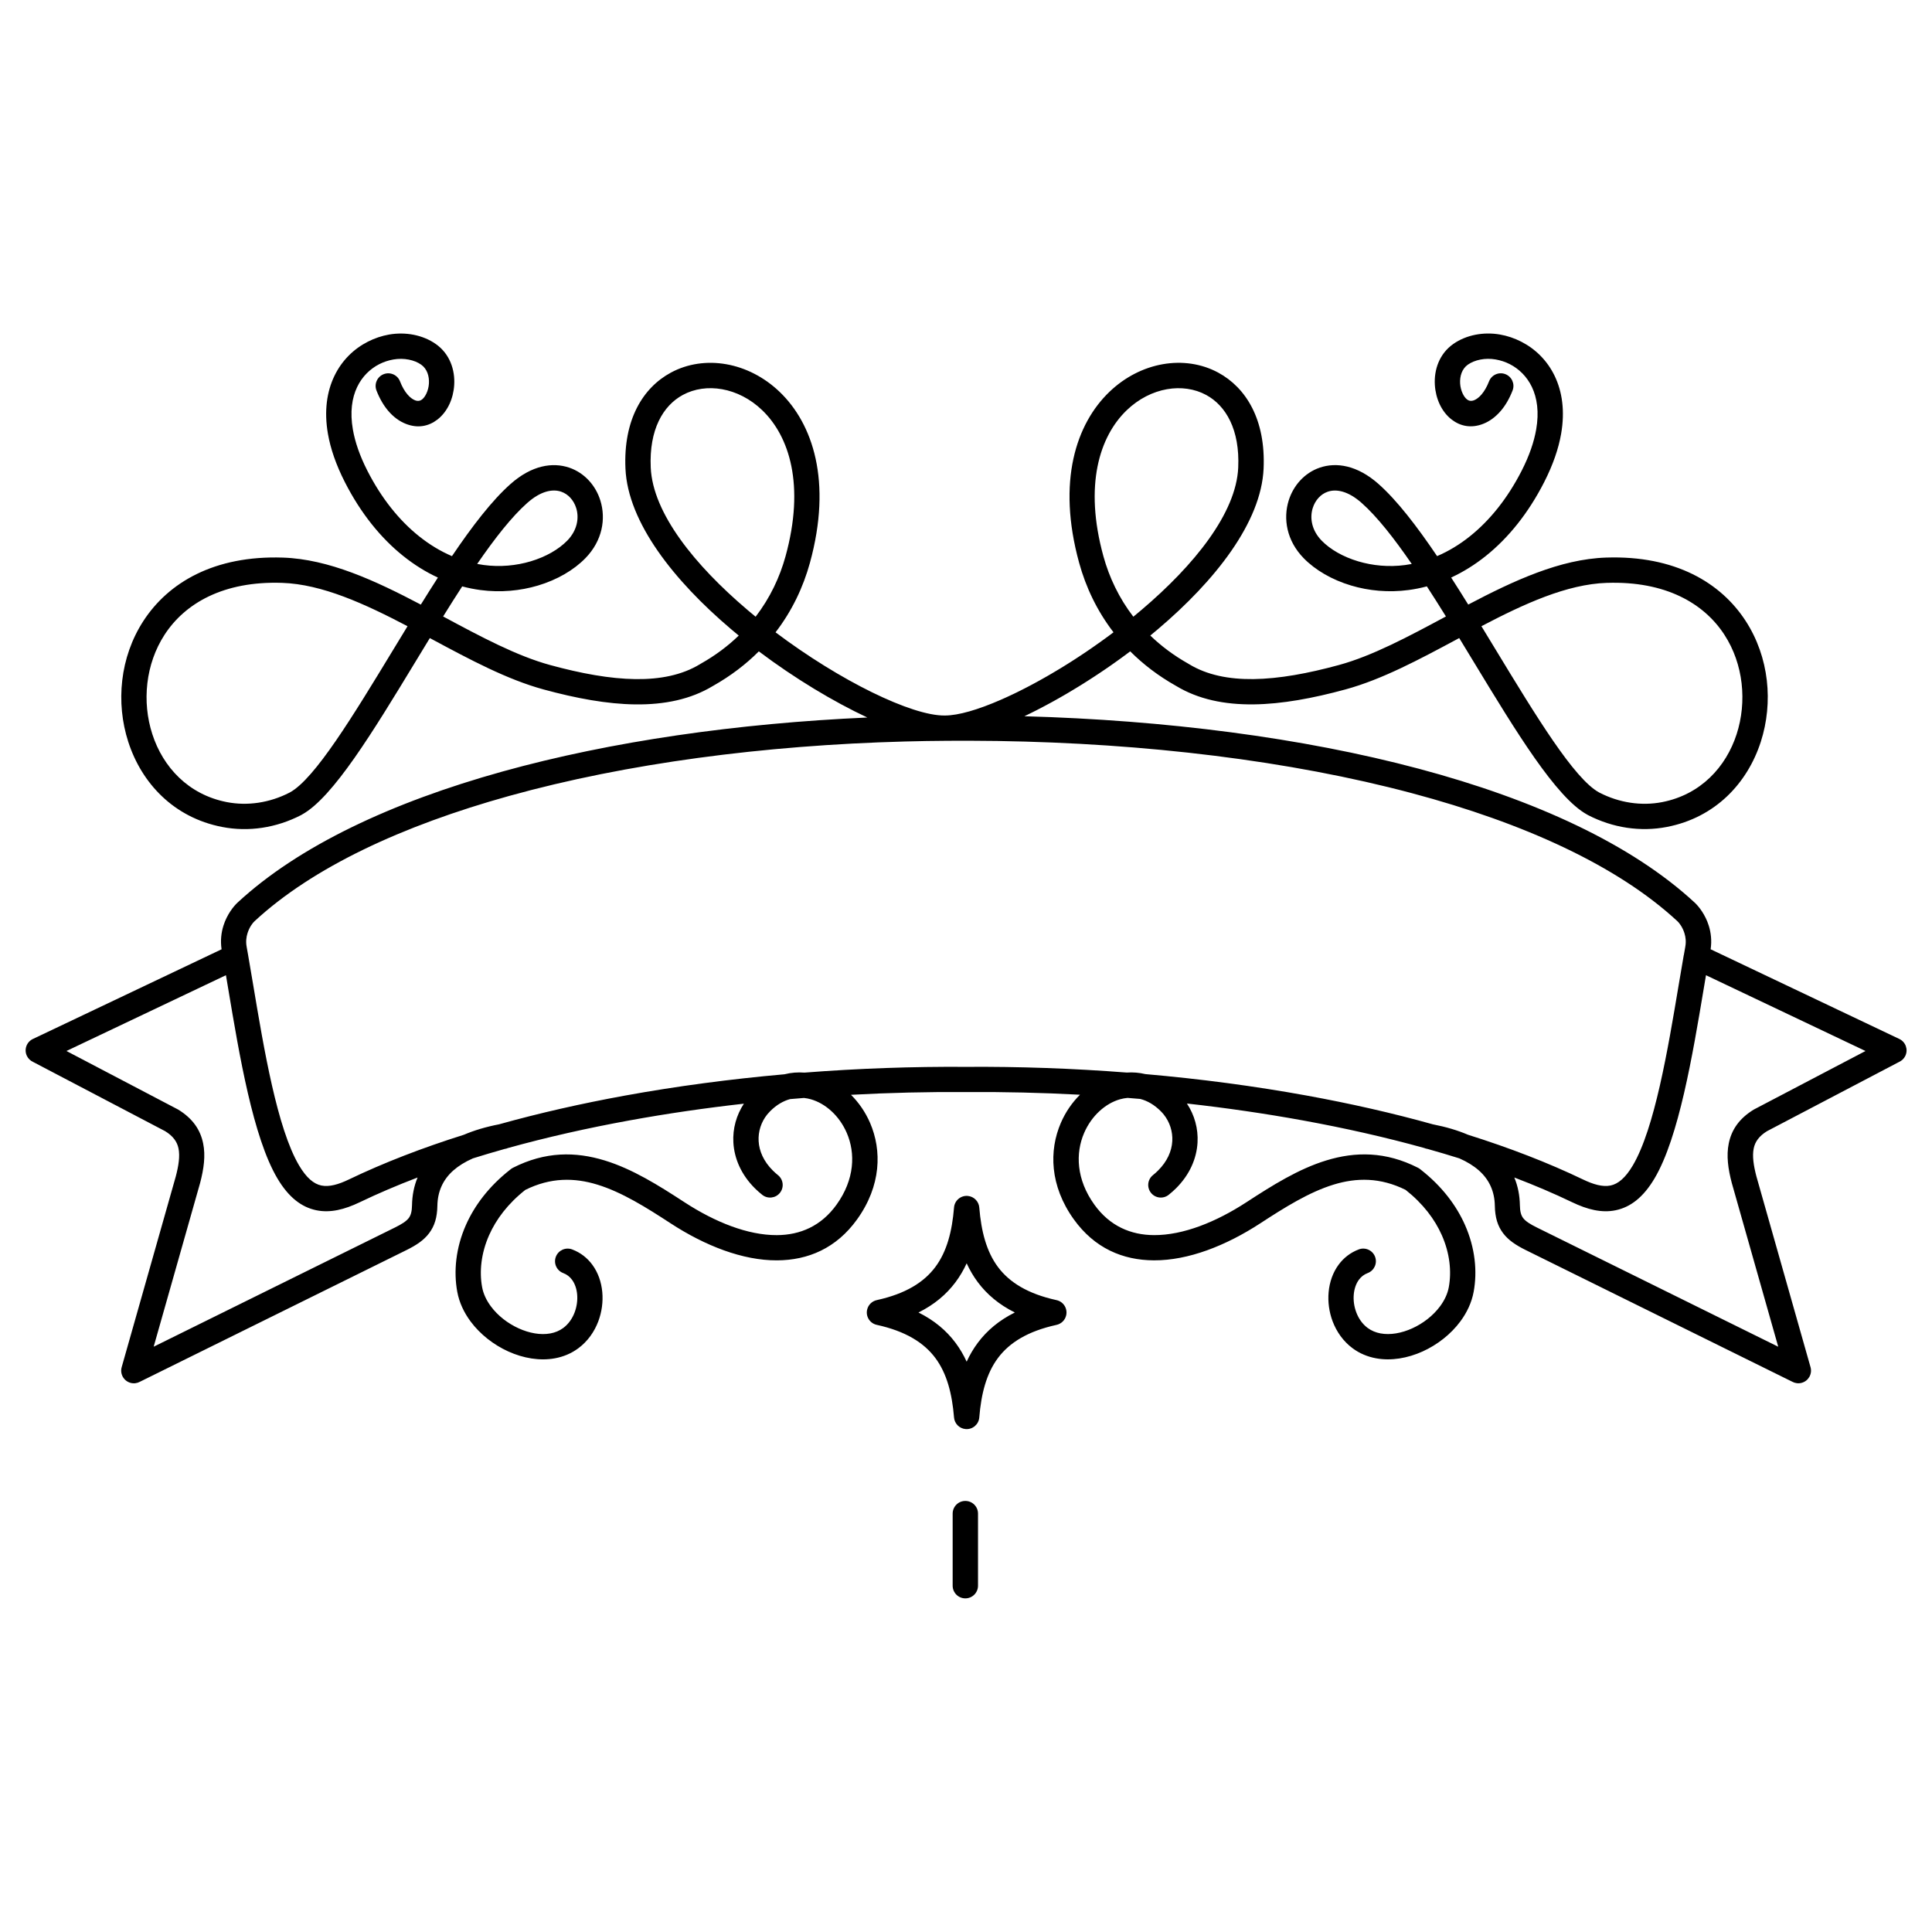 <?xml version="1.0" encoding="UTF-8"?>
<!-- Uploaded to: SVG Repo, www.svgrepo.com, Generator: SVG Repo Mixer Tools -->
<svg fill="#000000" width="800px" height="800px" version="1.1" viewBox="144 144 512 512" xmlns="http://www.w3.org/2000/svg">
 <path d="m590.23 397.12c0.016-0.117 0.035-0.238 0.062-0.355l0.289-1.633c0.008-0.066 0.02-0.133 0.031-0.199 0.258-1.355 0.109-2.586-0.219-3.629-0.504-1.609-1.359-2.711-1.859-3.172-15.855-14.688-40.566-25.984-70.301-33.914-32.414-8.645-70.676-13.246-109.95-13.852-4.699-0.059-8.941-0.074-12.945-0.051-3.973 0.023-7.746 0.086-11.551 0.188-37.281 1-73.805 5.793-104.86 14.43-28.375 7.891-52.094 18.949-67.477 33.203-0.5 0.461-1.352 1.562-1.859 3.172-0.328 1.043-0.477 2.277-0.219 3.629h-0.004l0.004 0.023c0.109 0.613 0.219 1.215 0.32 1.805 0.027 0.117 0.047 0.238 0.062 0.355 0.48 2.727 0.902 5.246 1.34 7.871 2.844 16.988 6.371 38.078 12.176 47.883 1.953 3.297 3.894 4.883 5.887 5.297 2.082 0.434 4.543-0.277 7.293-1.598 9.262-4.449 19.512-8.398 30.484-11.852 2.691-1.152 5.793-2.082 9.328-2.769 10.621-2.969 21.809-5.504 33.344-7.606 13.719-2.496 27.938-4.383 42.289-5.652 1.762-0.445 3.547-0.578 5.305-0.441 14.297-1.113 28.68-1.621 42.785-1.523 14.047-0.098 28.371 0.402 42.613 1.508 1.641-0.113 3.301 0.016 4.941 0.41 14.531 1.27 28.934 3.172 42.824 5.699 11.535 2.102 22.723 4.637 33.344 7.606 3.531 0.688 6.637 1.617 9.328 2.769 10.973 3.453 21.223 7.402 30.484 11.852 2.75 1.32 5.211 2.031 7.293 1.598 1.992-0.414 3.934-2 5.887-5.297 5.805-9.805 9.332-30.891 12.176-47.883 0.438-2.625 0.859-5.144 1.34-7.871zm-216.36-62.961c-9.008-4.223-19.227-10.348-28.773-17.539-3.398 3.402-7.418 6.492-12.117 9.141l-0.031 0.016c-5.887 3.566-12.852 4.988-20.578 4.898-7.484-0.09-15.688-1.609-24.312-3.961-9.691-2.641-19.551-7.93-29.531-13.285l-0.617-0.332c-1.32 2.156-2.633 4.324-3.941 6.481-11.121 18.32-21.711 35.762-29.949 40.297-0.078 0.051-0.16 0.098-0.246 0.141-3.281 1.691-6.758 2.82-10.293 3.352-3.527 0.531-7.121 0.469-10.645-0.219-12.824-2.496-21.312-11.613-24.848-22.555-1.68-5.199-2.234-10.805-1.594-16.293 0.641-5.516 2.488-10.941 5.606-15.742 6.578-10.125 18.707-17.398 36.973-16.789 12.176 0.406 24.43 6.086 36.547 12.457 1.508-2.43 3.016-4.828 4.523-7.164-3.199-1.477-6.289-3.398-9.223-5.75-5.934-4.758-11.215-11.289-15.402-19.484-2.398-4.699-3.84-8.98-4.512-12.836-1.066-6.102-0.266-11.23 1.684-15.312 2-4.191 5.207-7.246 8.875-9.121 1.82-0.93 3.727-1.562 5.633-1.898 2.199-0.383 4.43-0.352 6.512 0.055 2.148 0.422 4.164 1.25 5.863 2.441 3.723 2.609 5.141 6.859 4.891 10.871-0.109 1.793-0.551 3.547-1.262 5.074-0.762 1.633-1.852 3.062-3.215 4.109-2.281 1.75-5.152 2.375-8.355 1.109-1.637-0.645-3.25-1.785-4.676-3.469-1.172-1.383-2.234-3.16-3.09-5.363-0.668-1.723 0.191-3.664 1.914-4.328 1.723-0.668 3.664 0.191 4.328 1.914 0.562 1.453 1.234 2.594 1.961 3.445 0.672 0.793 1.355 1.297 2 1.555 0.742 0.293 1.371 0.172 1.848-0.191 0.461-0.355 0.867-0.922 1.191-1.617 0.371-0.801 0.602-1.707 0.66-2.633 0.117-1.914-0.477-3.883-2.059-4.996-0.91-0.641-2.043-1.094-3.293-1.336-1.293-0.254-2.688-0.273-4.07-0.031-1.305 0.227-2.57 0.645-3.742 1.242-2.406 1.23-4.523 3.258-5.856 6.051-1.387 2.902-1.938 6.66-1.133 11.27 0.57 3.273 1.801 6.922 3.856 10.945 3.734 7.312 8.414 13.113 13.645 17.305 2.785 2.231 5.723 4.004 8.758 5.301 5.375-7.961 10.641-14.801 15.547-19.141 5.602-4.957 11.148-5.812 15.57-4.297 2.012 0.691 3.769 1.879 5.18 3.41 1.375 1.488 2.414 3.305 3.031 5.293 1.496 4.797 0.578 10.621-3.969 15.281-3.074 3.152-7.488 5.731-12.578 7.25-4.641 1.383-9.898 1.906-15.254 1.188-1.621-0.219-3.227-0.539-4.816-0.965-1.676 2.578-3.363 5.25-5.055 7.973l0.27 0.145c9.664 5.184 19.215 10.305 28.113 12.73 8.117 2.215 15.773 3.641 22.633 3.723 6.5 0.078 12.277-1.066 17.02-3.934 0.074-0.051 0.152-0.098 0.23-0.141 3.879-2.184 7.223-4.703 10.078-7.465-0.68-0.559-1.355-1.121-2.027-1.688-15.195-12.895-27.352-28.312-27.996-42.535-0.59-13.016 4.652-21.469 12.02-25.453 4.434-2.398 9.602-3.133 14.715-2.227 5.012 0.887 9.988 3.348 14.152 7.348 8.75 8.41 13.941 23.664 7.996 45.281-1.766 6.414-4.723 12.719-9.109 18.414 17.152 12.914 36.074 22.105 44.754 22.047h0.145c3.543-0.008 8.758-1.523 14.844-4.188l0.004-0.004c0.465-0.203 0.934-0.414 1.41-0.629l0.039-0.02c0.227-0.102 0.453-0.207 0.684-0.316l0.031-0.016c0.23-0.105 0.461-0.215 0.695-0.324l0.051-0.023c0.227-0.105 0.453-0.215 0.68-0.324l0.074-0.035c0.223-0.109 0.449-0.219 0.676-0.328l0.02-0.012c0.238-0.117 0.477-0.234 0.715-0.355l0.102-0.051c0.215-0.109 0.43-0.219 0.648-0.328l0.129-0.066c0.211-0.105 0.422-0.215 0.633-0.324l0.121-0.062c0.211-0.109 0.422-0.219 0.637-0.332l0.152-0.078c0.211-0.109 0.418-0.223 0.629-0.332l0.078-0.043c0.227-0.121 0.457-0.246 0.684-0.367l0.176-0.094c0.195-0.105 0.395-0.215 0.59-0.324l0.227-0.125c0.191-0.105 0.383-0.211 0.574-0.316l0.109-0.062c0.223-0.125 0.449-0.25 0.676-0.379l0.145-0.082c0.215-0.121 0.43-0.242 0.645-0.367l0.191-0.109c0.195-0.113 0.395-0.227 0.59-0.34 0.105-0.062 0.211-0.121 0.312-0.184 0.16-0.094 0.32-0.188 0.48-0.281 0.105-0.062 0.211-0.125 0.316-0.188 0.164-0.098 0.328-0.195 0.496-0.293l0.23-0.137c0.191-0.113 0.383-0.23 0.574-0.344 0.086-0.051 0.168-0.102 0.254-0.152 0.184-0.109 0.363-0.223 0.547-0.332 0.117-0.07 0.234-0.145 0.352-0.215 0.148-0.09 0.297-0.184 0.445-0.277 0.129-0.078 0.258-0.16 0.387-0.242 0.145-0.09 0.285-0.176 0.43-0.266 0.098-0.062 0.199-0.125 0.297-0.188 0.172-0.109 0.348-0.219 0.523-0.328 0.074-0.047 0.145-0.094 0.219-0.141 0.195-0.125 0.395-0.25 0.594-0.379 0.082-0.051 0.16-0.105 0.242-0.156 0.191-0.121 0.379-0.246 0.57-0.371 0.086-0.059 0.176-0.113 0.262-0.172 0.184-0.121 0.363-0.238 0.547-0.359 0.098-0.062 0.191-0.129 0.289-0.191 0.176-0.117 0.352-0.234 0.531-0.352 0.086-0.059 0.172-0.113 0.258-0.172 0.184-0.125 0.367-0.246 0.555-0.371 0.129-0.086 0.254-0.172 0.383-0.262 0.141-0.098 0.285-0.191 0.426-0.289 0.109-0.074 0.215-0.148 0.324-0.223 0.168-0.113 0.332-0.227 0.5-0.344l0.004-0.004c0.262-0.184 0.527-0.367 0.789-0.551l0.02-0.016c0.266-0.184 0.527-0.371 0.793-0.559l0.02-0.012c0.266-0.188 0.531-0.379 0.797-0.566l0.016-0.012c0.266-0.191 0.531-0.383 0.797-0.574l0.012-0.008c0.266-0.195 0.531-0.387 0.801-0.582l0.008-0.004c0.266-0.195 0.535-0.395 0.801-0.594l0.004-0.004c0.27-0.199 0.535-0.398 0.801-0.602-4.387-5.695-7.344-12-9.109-18.414-5.945-21.617-0.754-36.871 7.996-45.281 4.164-4.004 9.141-6.465 14.152-7.348 5.113-0.902 10.277-0.172 14.715 2.227 7.363 3.984 12.605 12.438 12.02 25.453-0.645 14.227-12.801 29.645-27.996 42.535-0.668 0.566-1.344 1.129-2.027 1.688 2.859 2.762 6.203 5.281 10.078 7.465 0.078 0.043 0.156 0.09 0.23 0.141 4.742 2.867 10.52 4.012 17.02 3.934 6.863-0.082 14.516-1.512 22.633-3.723 8.898-2.426 18.449-7.547 28.113-12.73l0.27-0.145c-1.691-2.723-3.379-5.394-5.055-7.973-1.59 0.426-3.199 0.75-4.816 0.965-5.356 0.719-10.613 0.199-15.254-1.188-5.086-1.516-9.5-4.098-12.578-7.25-4.543-4.66-5.461-10.484-3.969-15.281 0.621-1.988 1.66-3.801 3.031-5.293 1.414-1.531 3.168-2.719 5.18-3.41 4.418-1.516 9.965-0.656 15.57 4.297 4.906 4.34 10.172 11.184 15.547 19.141 3.035-1.297 5.977-3.066 8.758-5.301 5.231-4.191 9.906-9.992 13.645-17.305 2.055-4.023 3.285-7.676 3.856-10.945 0.805-4.609 0.254-8.367-1.133-11.27-1.336-2.793-3.449-4.82-5.856-6.051-1.172-0.598-2.438-1.012-3.742-1.242-1.387-0.242-2.777-0.223-4.07 0.031-1.246 0.246-2.379 0.699-3.293 1.336-1.582 1.109-2.176 3.078-2.059 4.996 0.059 0.926 0.289 1.832 0.66 2.633 0.324 0.695 0.73 1.262 1.191 1.617 0.477 0.363 1.105 0.484 1.848 0.191 0.645-0.254 1.328-0.762 2-1.555 0.723-0.855 1.398-1.992 1.961-3.445 0.668-1.723 2.606-2.582 4.328-1.914s2.582 2.606 1.914 4.328c-0.852 2.203-1.918 3.981-3.09 5.363-1.43 1.684-3.043 2.824-4.676 3.469-3.203 1.262-6.074 0.637-8.355-1.109-1.363-1.043-2.453-2.477-3.215-4.109-0.711-1.527-1.152-3.277-1.262-5.074-0.25-4.012 1.172-8.262 4.891-10.871 1.699-1.191 3.715-2.019 5.863-2.441 2.082-0.406 4.312-0.441 6.512-0.055 1.906 0.332 3.812 0.965 5.633 1.898 3.668 1.875 6.871 4.93 8.875 9.121 1.949 4.082 2.75 9.207 1.684 15.312-0.672 3.856-2.113 8.137-4.512 12.836-4.188 8.195-9.469 14.727-15.402 19.484-2.93 2.352-6.023 4.269-9.223 5.75 1.504 2.336 3.016 4.734 4.523 7.164 12.113-6.367 24.371-12.051 36.547-12.457 18.266-0.609 30.398 6.66 36.973 16.789 3.117 4.801 4.965 10.223 5.606 15.742 0.637 5.488 0.082 11.094-1.594 16.293-3.535 10.941-12.02 20.059-24.848 22.555-3.523 0.688-7.117 0.746-10.645 0.219-3.535-0.531-7.016-1.66-10.293-3.352-0.086-0.043-0.168-0.09-0.246-0.141-8.238-4.535-18.828-21.977-29.949-40.297-1.309-2.156-2.625-4.324-3.941-6.481l-0.617 0.332c-9.98 5.352-19.84 10.641-29.531 13.285-8.625 2.352-16.828 3.871-24.312 3.961-7.727 0.09-14.691-1.332-20.578-4.898l-0.031-0.016c-4.699-2.644-8.719-5.738-12.117-9.141-0.281 0.211-0.562 0.422-0.848 0.633l-0.016 0.012-0.008 0.008c-0.285 0.211-0.566 0.422-0.852 0.629l-0.012 0.008c-0.277 0.203-0.559 0.41-0.836 0.609l-0.031 0.023-0.027 0.02c-0.27 0.195-0.543 0.391-0.812 0.586l-0.047 0.031c-0.266 0.191-0.535 0.379-0.801 0.57l-0.086 0.062c-0.266 0.188-0.531 0.375-0.797 0.559l-0.082 0.055c-0.262 0.18-0.52 0.363-0.781 0.543l-0.109 0.074c-0.254 0.176-0.508 0.348-0.762 0.52l-0.121 0.082c-0.246 0.168-0.492 0.336-0.742 0.5l-0.156 0.105c-0.238 0.16-0.473 0.316-0.711 0.473l-0.18 0.117c-0.234 0.156-0.469 0.309-0.703 0.465l-0.191 0.125c-0.23 0.148-0.457 0.297-0.688 0.445l-0.199 0.129c-0.223 0.145-0.445 0.285-0.664 0.426l-0.227 0.145c-0.223 0.141-0.445 0.281-0.664 0.422l-0.219 0.141c-0.219 0.137-0.441 0.273-0.66 0.41l-0.238 0.148c-0.207 0.129-0.418 0.258-0.625 0.383l-0.27 0.164c-0.203 0.125-0.406 0.246-0.605 0.367l-0.277 0.168c-0.199 0.121-0.395 0.238-0.594 0.355l-0.297 0.18c-0.191 0.113-0.383 0.227-0.574 0.34l-0.324 0.191c-0.18 0.105-0.359 0.211-0.539 0.316l-0.344 0.199c-0.172 0.102-0.344 0.199-0.52 0.297l-0.359 0.207c-0.168 0.098-0.336 0.191-0.504 0.285-0.133 0.074-0.266 0.148-0.398 0.223-0.16 0.09-0.32 0.18-0.48 0.27l-0.383 0.211-0.02 0.012-0.438 0.242-0.023 0.012-0.391 0.211c-0.16 0.086-0.316 0.172-0.477 0.258l-0.383 0.207c-0.152 0.082-0.309 0.164-0.461 0.246-0.141 0.074-0.277 0.148-0.418 0.223l-0.016 0.008c-0.145 0.074-0.285 0.152-0.43 0.227-0.145 0.074-0.285 0.148-0.426 0.223l-0.016 0.008c-0.281 0.145-0.559 0.289-0.836 0.43l-0.031 0.016c-0.27 0.137-0.539 0.273-0.805 0.406l-0.129 0.066c-0.238 0.121-0.477 0.238-0.715 0.355l-0.098 0.047c-0.246 0.121-0.496 0.242-0.742 0.363l-0.062 0.031c-0.262 0.125-0.52 0.25-0.777 0.375h-0.004c37.352 1.031 73.555 5.652 104.52 13.906 30.738 8.195 56.422 20.008 73.137 35.488 1.047 0.969 2.801 3.16 3.719 6.086 0.57 1.812 0.848 3.938 0.5 6.277l50.004 23.766c1.672 0.789 2.391 2.785 1.602 4.461-0.355 0.75-0.953 1.309-1.656 1.625l-35.004 18.352c-2.121 1.301-3.172 2.824-3.527 4.559-0.418 2.039-0.039 4.562 0.715 7.434l14.344 50.562c0.5 1.781-0.539 3.633-2.324 4.133-0.867 0.242-1.75 0.121-2.484-0.27l-70.633-34.891c-2.711-1.34-4.648-2.656-6.031-4.481-1.469-1.941-2.141-4.203-2.195-7.297-0.066-3.707-1.426-6.863-4.223-9.336-1.375-1.215-3.098-2.289-5.188-3.207-2.75-0.859-5.543-1.691-8.383-2.488l-0.199-0.039c-0.25-0.047-0.488-0.121-0.711-0.215-10.254-2.848-21.059-5.289-32.203-7.316-10.008-1.82-20.289-3.312-30.691-4.473 2.008 3.039 3.023 6.648 2.812 10.348-0.242 4.199-2.039 8.484-5.723 12.145-0.559 0.555-1.195 1.121-1.918 1.699-1.441 1.152-3.547 0.918-4.695-0.523-1.152-1.441-0.918-3.547 0.523-4.695 0.461-0.367 0.918-0.777 1.367-1.227 2.426-2.41 3.606-5.141 3.754-7.762 0.148-2.586-0.68-5.094-2.273-7.086-0.215-0.266-0.473-0.555-0.781-0.863-1.711-1.723-3.566-2.769-5.441-3.25-1.117-0.098-2.234-0.188-3.356-0.277-0.664 0.059-1.324 0.18-1.969 0.359-1.973 0.555-3.856 1.656-5.492 3.168-1.676 1.543-3.078 3.512-4.051 5.769-2.305 5.344-2.113 12.281 2.723 19.004 4.078 5.672 9.648 8.039 15.809 8.066 7.691 0.031 16.383-3.438 24.504-8.73 6.863-4.473 13.758-8.797 21.113-11.055 7.727-2.371 15.75-2.434 24.348 1.945 0.27 0.137 0.512 0.305 0.723 0.496 5.633 4.41 9.43 9.496 11.715 14.652 2.703 6.102 3.293 12.324 2.297 17.707-0.523 2.836-1.777 5.5-3.527 7.856-2.523 3.398-6.102 6.195-9.996 7.957-3.981 1.801-8.352 2.555-12.363 1.812-2.227-0.41-4.332-1.273-6.199-2.66-2.481-1.84-4.254-4.379-5.297-7.152-0.93-2.477-1.289-5.172-1.051-7.734 0.242-2.66 1.125-5.203 2.66-7.273 1.32-1.777 3.094-3.191 5.332-4.035 1.73-0.652 3.664 0.223 4.316 1.953 0.652 1.73-0.223 3.664-1.953 4.316-0.973 0.367-1.742 0.98-2.316 1.75-0.785 1.055-1.238 2.418-1.375 3.887-0.145 1.566 0.078 3.227 0.66 4.766 0.613 1.637 1.625 3.106 3.012 4.137 1.012 0.75 2.176 1.223 3.418 1.453 2.609 0.48 5.59-0.066 8.398-1.34 2.894-1.312 5.535-3.363 7.371-5.832 1.164-1.57 1.992-3.293 2.32-5.074 0.762-4.133 0.285-8.977-1.852-13.797-1.855-4.188-4.965-8.344-9.59-11.992-6.715-3.34-13.012-3.262-19.09-1.398-6.519 2-12.98 6.059-19.434 10.266-9.125 5.945-19.086 9.844-28.18 9.805-8.258-0.035-15.727-3.219-21.215-10.848-6.414-8.918-6.598-18.273-3.457-25.562 1.23-2.859 2.984-5.402 5.082-7.481-10.109-0.543-20.207-0.777-30.168-0.707h-0.027c-10.066-0.07-20.277 0.172-30.492 0.727 2.09 2.078 3.836 4.613 5.066 7.465 3.141 7.289 2.957 16.645-3.457 25.562-5.488 7.629-12.957 10.812-21.215 10.848-9.09 0.039-19.055-3.859-28.18-9.805-6.453-4.207-12.914-8.27-19.434-10.266-6.074-1.863-12.371-1.941-19.09 1.398-4.629 3.652-7.734 7.805-9.59 11.992-2.137 4.82-2.617 9.664-1.852 13.797 0.328 1.781 1.156 3.504 2.32 5.074 1.832 2.469 4.473 4.519 7.371 5.832 2.809 1.273 5.789 1.82 8.398 1.34 1.242-0.23 2.406-0.703 3.418-1.453 1.387-1.031 2.398-2.5 3.012-4.137 0.578-1.543 0.801-3.203 0.66-4.766-0.133-1.469-0.59-2.832-1.375-3.887-0.574-0.773-1.344-1.387-2.316-1.75-1.73-0.652-2.606-2.586-1.953-4.316 0.652-1.73 2.586-2.606 4.316-1.953 2.238 0.844 4.016 2.258 5.332 4.035 1.535 2.07 2.414 4.613 2.66 7.273 0.234 2.562-0.121 5.254-1.051 7.734-1.043 2.773-2.812 5.312-5.297 7.152-1.867 1.387-3.973 2.25-6.199 2.66-4.012 0.742-8.383-0.012-12.363-1.812-3.891-1.762-7.473-4.559-9.996-7.957-1.75-2.359-3.004-5.019-3.527-7.856-0.992-5.379-0.406-11.605 2.297-17.707 2.285-5.156 6.082-10.242 11.715-14.652 0.215-0.191 0.457-0.359 0.723-0.496 8.598-4.379 16.621-4.312 24.348-1.945 7.356 2.254 14.254 6.582 21.113 11.055 8.121 5.293 16.812 8.762 24.504 8.73 6.16-0.027 11.727-2.394 15.809-8.066 4.836-6.723 5.027-13.66 2.723-19.004-0.973-2.254-2.375-4.227-4.051-5.769-1.637-1.512-3.523-2.609-5.492-3.168-0.594-0.168-1.199-0.285-1.812-0.348-1.227 0.098-2.453 0.199-3.68 0.305-1.816 0.5-3.613 1.535-5.277 3.207-0.305 0.309-0.566 0.598-0.781 0.863-1.594 1.992-2.422 4.5-2.273 7.086 0.152 2.621 1.328 5.352 3.754 7.762 0.449 0.445 0.906 0.855 1.367 1.227 1.441 1.152 1.676 3.254 0.523 4.695-1.152 1.441-3.254 1.676-4.695 0.523-0.723-0.578-1.359-1.145-1.918-1.699-3.684-3.66-5.481-7.945-5.723-12.145-0.211-3.684 0.793-7.273 2.785-10.305-10.277 1.152-20.434 2.633-30.32 4.434-11.148 2.031-21.949 4.469-32.203 7.316-0.223 0.098-0.461 0.172-0.711 0.215l-0.199 0.039c-2.84 0.797-5.637 1.629-8.383 2.488-2.086 0.918-3.812 1.992-5.188 3.207-2.797 2.473-4.156 5.625-4.223 9.336-0.055 3.094-0.727 5.356-2.195 7.297-1.379 1.824-3.32 3.144-6.031 4.481l-70.633 34.891c-0.734 0.395-1.617 0.516-2.484 0.27-1.781-0.5-2.82-2.352-2.324-4.133l14.344-50.562c0.754-2.871 1.137-5.394 0.715-7.434-0.355-1.734-1.41-3.258-3.527-4.559l-35.004-18.352c-0.703-0.316-1.301-0.875-1.656-1.625-0.789-1.672-0.074-3.672 1.602-4.461l50.004-23.766c-0.348-2.344-0.07-4.465 0.5-6.277 0.918-2.926 2.672-5.113 3.719-6.086 16.219-15.023 40.887-26.59 70.234-34.75 28.844-8.02 62.297-12.777 96.711-14.312zm-31.789-28.523c0.715 0.605 1.438 1.207 2.164 1.801 3.828-4.981 6.402-10.469 7.934-16.031 5.18-18.828 1.016-31.773-6.184-38.695-3.16-3.039-6.906-4.902-10.66-5.566-3.656-0.645-7.301-0.148-10.383 1.52-5.242 2.836-8.957 9.191-8.5 19.262 0.547 12.086 11.691 25.875 25.633 37.707zm-90.086 4.316c-11.301-5.922-22.625-11.133-33.234-11.488-15.57-0.52-25.754 5.438-31.148 13.742-2.527 3.894-4.031 8.324-4.559 12.855-0.531 4.562-0.078 9.203 1.309 13.484 2.828 8.754 9.57 16.035 19.73 18.016 2.766 0.539 5.598 0.582 8.391 0.164 2.836-0.426 5.617-1.324 8.223-2.668l0.102-0.051c6.625-3.598 16.777-20.324 27.445-37.895 1.242-2.047 2.496-4.109 3.75-6.164zm31.758-32.688c-4.113 3.637-8.621 9.387-13.297 16.184 0.578 0.109 1.156 0.207 1.738 0.285 4.359 0.586 8.648 0.156 12.449-0.977 4.004-1.195 7.402-3.148 9.691-5.492 2.629-2.695 3.191-5.969 2.367-8.617-0.324-1.043-0.859-1.984-1.562-2.746-0.664-0.719-1.488-1.277-2.426-1.602-2.316-0.793-5.449-0.141-8.957 2.961zm160.59 30.172c0.727-0.594 1.449-1.195 2.164-1.801 13.945-11.832 25.09-25.621 25.633-37.707 0.457-10.066-3.258-16.422-8.5-19.262-3.082-1.668-6.731-2.164-10.383-1.52-3.754 0.664-7.5 2.527-10.66 5.566-7.199 6.918-11.363 19.867-6.184 38.695 1.531 5.562 4.106 11.051 7.934 16.031zm125.48-8.973c-10.609 0.355-21.934 5.566-33.234 11.488 1.254 2.055 2.504 4.113 3.75 6.164 10.668 17.57 20.82 34.297 27.445 37.895l0.102 0.051c2.606 1.344 5.383 2.242 8.223 2.668 2.793 0.418 5.625 0.375 8.391-0.164 10.16-1.98 16.902-9.262 19.73-18.016 1.383-4.281 1.836-8.922 1.309-13.484-0.527-4.531-2.027-8.961-4.559-12.855-5.394-8.305-15.578-14.266-31.148-13.742zm-51.699-5.012c-4.676-6.801-9.184-12.547-13.297-16.184-3.508-3.102-6.641-3.754-8.957-2.961-0.941 0.32-1.762 0.879-2.426 1.602-0.703 0.762-1.238 1.703-1.562 2.746-0.824 2.648-0.262 5.922 2.367 8.617 2.285 2.344 5.684 4.297 9.691 5.492 3.801 1.133 8.09 1.562 12.449 0.977 0.582-0.078 1.16-0.172 1.738-0.285zm-121.66 251.67c0-1.855 1.504-3.359 3.359-3.359s3.359 1.504 3.359 3.359v19.105c0 1.855-1.504 3.359-3.359 3.359s-3.359-1.504-3.359-3.359zm-20.062-56.59c7.559-1.664 12.414-4.68 15.457-8.742 3.086-4.121 4.461-9.512 4.969-15.777 0.145-1.848 1.762-3.227 3.609-3.082 1.68 0.133 2.973 1.48 3.086 3.113 0.512 6.254 1.887 11.633 4.965 15.75 3.047 4.07 7.918 7.09 15.5 8.754 1.812 0.391 2.961 2.176 2.57 3.988-0.289 1.344-1.348 2.324-2.613 2.582-7.559 1.664-12.414 4.68-15.457 8.742-3.086 4.121-4.461 9.512-4.969 15.777-0.145 1.848-1.762 3.227-3.609 3.082-1.68-0.133-2.973-1.48-3.086-3.113-0.512-6.254-1.887-11.633-4.965-15.75-3.047-4.07-7.918-7.09-15.5-8.754-1.812-0.391-2.961-2.176-2.57-3.988 0.289-1.344 1.348-2.324 2.613-2.582zm20.812-4.727c-2.418 3.231-5.609 5.934-9.805 8.02 4.195 2.086 7.387 4.789 9.805 8.02 1.172 1.566 2.148 3.242 2.961 5.012 0.812-1.773 1.789-3.445 2.961-5.012 2.418-3.231 5.609-5.934 9.805-8.02-4.195-2.086-7.387-4.789-9.805-8.02-1.172-1.566-2.148-3.242-2.961-5.012-0.812 1.773-1.789 3.445-2.961 5.012zm241.16-61.277-42.27-20.086-0.613 3.648c-2.938 17.543-6.578 39.316-13.016 50.191-3.019 5.106-6.461 7.644-10.293 8.445-3.742 0.781-7.551-0.203-11.547-2.121-4.84-2.324-9.961-4.508-15.328-6.555 0.949 2.266 1.434 4.731 1.48 7.379 0.027 1.566 0.289 2.609 0.855 3.359 0.656 0.867 1.855 1.633 3.644 2.512l63.965 31.598-12.285-43.309-0.016-0.051c-1-3.789-1.477-7.289-0.809-10.531 0.73-3.555 2.711-6.566 6.617-8.953l0.004 0.004c0.062-0.039 0.129-0.074 0.195-0.109l29.41-15.418zm-383.7 33.52c-5.367 2.047-10.488 4.231-15.328 6.555-3.996 1.918-7.805 2.902-11.547 2.121-3.832-0.801-7.273-3.34-10.293-8.445-6.438-10.875-10.078-32.648-13.016-50.191l-0.613-3.648-42.27 20.086 29.41 15.418c0.066 0.035 0.129 0.07 0.195 0.109l0.004-0.004c3.906 2.387 5.887 5.402 6.617 8.953 0.668 3.242 0.191 6.738-0.809 10.531l-0.016 0.051-12.285 43.309 63.965-31.598c1.785-0.883 2.988-1.645 3.644-2.512 0.566-0.75 0.828-1.793 0.855-3.359 0.047-2.648 0.531-5.117 1.48-7.379z"/>
</svg>